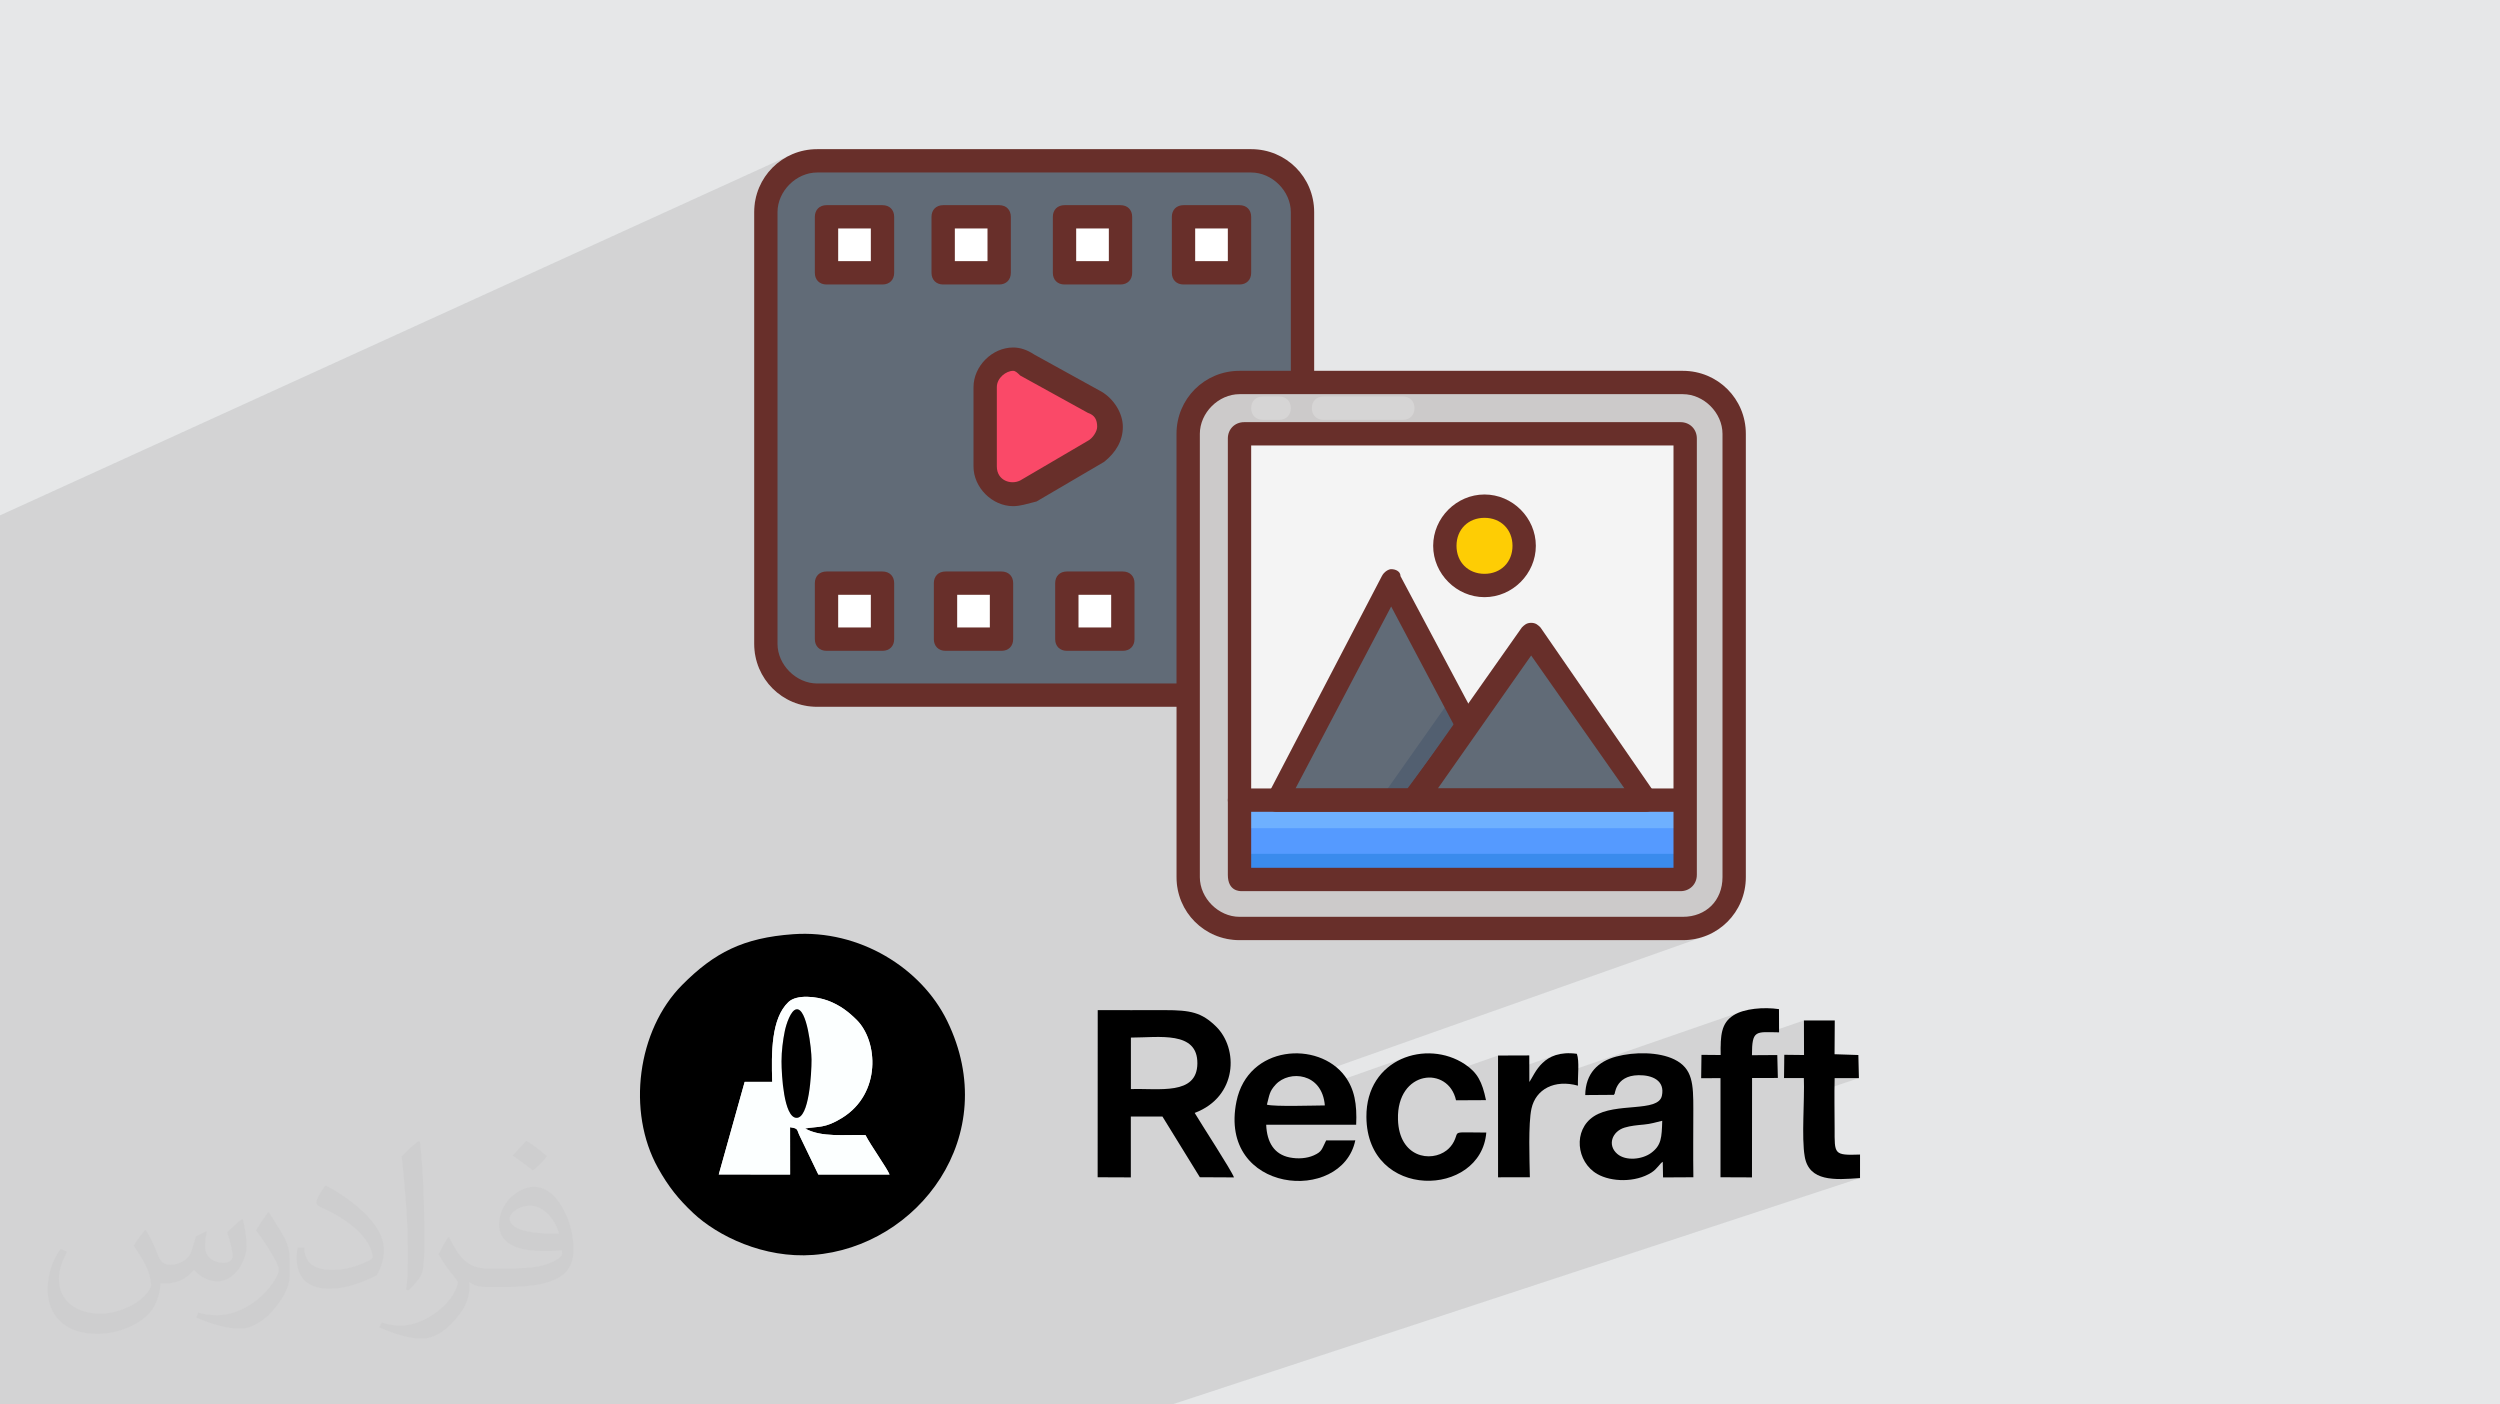 <?xml version="1.0" encoding="UTF-8"?>
<!DOCTYPE svg PUBLIC "-//W3C//DTD SVG 1.0//EN" "http://www.w3.org/TR/2001/REC-SVG-20010904/DTD/svg10.dtd">
<!-- Creator: CorelDRAW -->
<svg xmlns="http://www.w3.org/2000/svg" xml:space="preserve" width="94.192mm" height="52.917mm" version="1.0" style="shape-rendering:geometricPrecision; text-rendering:geometricPrecision; image-rendering:optimizeQuality; fill-rule:evenodd; clip-rule:evenodd"
viewBox="0 0 9404.92 5283.66"
 xmlns:xlink="http://www.w3.org/1999/xlink"
 xmlns:xodm="http://www.corel.com/coreldraw/odm/2003">
 <defs>
  <style type="text/css">
   <![CDATA[
    .fil3 {fill:black}
    .fil4 {fill:#FCFFFF}
    .fil13 {fill:#3A8BED;fill-rule:nonzero}
    .fil14 {fill:#525F70;fill-rule:nonzero}
    .fil11 {fill:#559AFF;fill-rule:nonzero}
    .fil5 {fill:#616B77;fill-rule:nonzero}
    .fil6 {fill:#682F2A;fill-rule:nonzero}
    .fil12 {fill:#6EB0FF;fill-rule:nonzero}
    .fil9 {fill:#CCCACA;fill-rule:nonzero}
    .fil10 {fill:#F4F4F4;fill-rule:nonzero}
    .fil7 {fill:#FA4968;fill-rule:nonzero}
    .fil15 {fill:#FECD04;fill-rule:nonzero}
    .fil8 {fill:white;fill-rule:nonzero}
    .fil2 {fill:#373435;fill-opacity:0.031}
    .fil1 {fill:#2B2A29;fill-opacity:0.102}
    .fil16 {fill:white;fill-rule:nonzero;fill-opacity:0.2}
    .fil0 {fill:#E6E7E8}
   ]]>
  </style>
 </defs>
 <g id="Layer_x0020_1">
  <polygon class="fil0" points="-0,0 9404.92,0 9404.92,5283.66 -0,5283.66 "/>
  <polygon class="fil1" points="-0,5253.82 -0,5147.7 -0,5111.94 -0,5087.93 -0,5040.81 -0,4986.85 -0,4963.5 -0,4936.68 -0,4926.11 -0,4885.99 -0,4688.76 -0,4626.17 -0,4389.81 -0,3900.92 -0,3591.38 -0,2080.75 -0,1938.75 2981.6,579.66 2960.86,589.6 2941.33,601.42 2923.09,615.02 2906.3,630.28 2891.04,647.07 2877.44,665.29 2865.62,684.83 2855.69,705.57 2847.76,727.38 2841.96,750.15 2838.39,773.78 2837.17,798.14 2837.17,2422.04 2838.39,2446.41 2841.96,2470.03 2847.76,2492.81 2855.69,2514.62 2865.62,2535.36 2877.44,2554.89 2891.04,2573.12 2906.3,2589.92 2923.09,2605.18 2941.33,2618.78 2960.86,2630.6 2981.6,2640.53 3003.41,2648.46 3026.19,2654.26 3049.81,2657.83 3074.18,2659.04 4425.96,2659.04 4425.96,3299.82 4427.18,3324.19 4430.74,3347.81 4436.54,3370.59 4444.47,3392.4 4454.41,3413.14 4466.23,3432.67 4479.83,3450.91 4495.08,3467.7 4511.88,3482.96 4530.11,3496.56 4549.64,3508.38 4570.38,3518.31 4592.2,3526.24 4614.97,3532.04 4638.6,3535.61 4662.96,3536.83 6330.75,3536.83 6355.11,3535.61 6378.73,3532.04 6401.51,3526.24 4911.02,4053.86 4921.18,4057.62 4934.62,4065.04 4947.03,4074.68 4958.14,4086.61 4962.1,4092.55 5285.71,3978.43 5271.45,3984.31 5257.62,3991.12 5244.28,3998.85 5231.47,4007.49 5219.25,4017.05 5207.7,4027.52 5196.84,4038.9 5186.77,4051.18 5177.52,4064.36 5169.16,4078.44 5161.75,4093.41 5155.34,4109.28 5149.99,4126.02 5149.59,4127.69 5336.42,4062.24 5355.5,4056.18 5374.98,4053.83 5394.32,4055.18 5394.51,4055.23 5635.55,3970.87 5635.56,4044.84 5852.97,3969.11 5838.05,3974.84 5824.79,3981.88 5813.07,3990.01 5802.74,3998.95 5793.65,4008.47 5785.67,4018.32 5778.67,4028.25 5772.5,4038.03 5767.02,4047.38 5762.1,4056.08 5757.58,4063.87 5753.35,4070.51 5635.58,4111.35 5635.58,4122.94 6547.36,3807.01 6538.14,3810.63 6529.56,3814.69 6521.69,3819.19 6513.41,3824.91 6506.1,3831.04 6499.7,3837.59 6494.15,3844.58 6489.4,3852.03 6485.38,3859.95 6482.05,3868.36 6479.33,3877.28 6477.18,3886.72 6475.54,3896.7 6474.34,3907.24 6473.54,3918.36 6473.07,3930.07 6472.98,3936.11 6621.53,3884.99 6639.39,3883.06 6657.7,3883.04 6786.27,3838.83 6786.68,3968.93 6712.14,3994.35 6711.4,4055.68 6785.99,4055.59 6786.44,4071.65 6786.56,4088.9 6786.52,4094.78 6901.88,4055.77 6993.13,4055.81 6786.13,4125.67 6786.12,4126.25 6785.66,4145.98 6785.13,4166.16 6784.59,4186.6 6784.11,4207.12 6783.73,4227.52 6783.52,4247.63 6783.55,4267.24 6783.87,4286.18 6784.55,4304.26 6785.65,4321.29 6787.21,4337.07 6789.32,4351.44 6793.36,4367.98 6799.14,4382.29 6806.55,4394.52 6815.45,4404.82 6825.77,4413.34 6837.34,4420.22 6850.08,4425.62 6863.86,4429.69 6878.56,4432.57 6894.05,4434.4 6910.24,4435.35 6926.99,4435.54 6944.2,4435.16 6961.73,4434.31 6979.48,4433.17 6997.33,4431.88 4409,5283.66 4018.68,5283.66 3984.99,5283.66 3905.7,5283.66 3809.52,5283.66 3703.84,5283.66 3625.26,5283.66 3538.09,5283.66 3434.73,5283.66 3417.92,5283.66 3404.02,5283.66 3355.09,5283.66 3271.14,5283.66 3230,5283.66 3164.17,5283.66 3117.79,5283.66 3109.63,5283.66 3095.87,5283.66 3084.1,5283.66 3073.44,5283.66 3048.24,5283.66 2984.66,5283.66 2946.87,5283.66 2931.3,5283.66 2906.15,5283.66 2877.13,5283.66 2861.3,5283.66 2852.77,5283.66 2825.35,5283.66 2813.11,5283.66 2810.52,5283.66 2676.9,5283.66 2672.94,5283.66 2670.42,5283.66 2670.03,5283.66 2657.15,5283.66 2644.76,5283.66 2618.74,5283.66 2594.31,5283.66 2585.33,5283.66 2579.4,5283.66 2577.15,5283.66 2564.43,5283.66 2557.59,5283.66 2546.46,5283.66 2520.97,5283.66 2490.35,5283.66 2459.65,5283.66 2368.79,5283.66 2299.68,5283.66 2294.29,5283.66 2285.81,5283.66 2285.71,5283.66 2254.87,5283.66 2241.83,5283.66 2240.68,5283.66 2183.17,5283.66 2182.99,5283.66 2132.88,5283.66 2080.07,5283.66 2078.73,5283.66 2060.21,5283.66 2037.52,5283.66 1884.68,5283.66 1849.69,5283.66 1817.3,5283.66 1778.09,5283.66 1765.33,5283.66 1698.28,5283.66 1584.6,5283.66 1528.39,5283.66 1468.49,5283.66 1436.86,5283.66 1431.61,5283.66 1400.57,5283.66 1372.4,5283.66 1321.38,5283.66 1211.43,5283.66 1129.98,5283.66 1092.07,5283.66 933.73,5283.66 927.93,5283.66 615.41,5283.66 581.57,5283.66 463.79,5283.66 452.75,5283.66 233.72,5283.66 216.17,5283.66 188.9,5283.66 124.07,5283.66 82.88,5283.66 60.71,5283.66 55.9,5283.66 48.28,5283.66 -0,5283.66 "/>
  <path class="fil2" d="M548.54 4627.69c17.95,27.21 29.6,53.36 40.96,82.43 8.45,16.91 12.93,48.09 52.57,48.09 11.61,0 28.28,-3.42 43.06,-11.61 16.63,-8.73 29.32,-21.94 35.94,-42l15.85 -53.36 38.57 -19.02 2.64 2.64c-5.27,20.09 -6.59,39.36 -6.59,54.43 0,44.63 38.57,61.56 69.22,61.56 17.95,0 34.09,-8.73 34.09,-25.11 0,-21.13 -8.98,-57.06 -20.62,-89.29 17.95,-17.95 35.94,-35.94 56.53,-50.47l3.17 1.6c8.98,38.04 14,75.56 14,100.66 0,24.57 -10.83,51.79 -19.81,69.49 -18.49,34.87 -51.25,62.62 -90.87,62.62 -30.1,0 -63.65,-15.07 -86.66,-43.06l-1.32 0c-21.66,26.96 -55.22,51.25 -108.86,51.25l-16.63 0c-2.64,35.41 -10.29,60.49 -21.94,82.95 -31.95,62.34 -126.81,106.47 -216.1,106.47 -124.17,0 -186.51,-71.59 -186.51,-166.96 0,-58.91 19.27,-113.6 48.88,-152.42l24.29 10.04c-18.49,35.41 -30.91,68.68 -30.91,101.45 0,89.29 72.66,131.83 156.4,131.83 77.68,0 173.83,-49.41 191.28,-106.72 -6.59,-62.62 -30.1,-91.93 -66.04,-148.99 10.83,-19.02 24.83,-38.04 42.28,-58.38l3.17 0 0 0 0 0 -0.02 -0.09zm1432.13 -336.04c26.15,16.39 51.79,35.66 76.87,57.85 -14,19.81 -31.45,37.79 -53.11,53.64 -25.11,-20.34 -50.19,-37.79 -75.84,-56.27 17.42,-19.55 34.62,-38.29 52.04,-55.22l0 0 0 0 0 0 0 0 0 0 0.03 0zm13.47 244.11c-42.28,0 -76.87,27.75 -76.87,48.34 0,44.13 84.53,57.85 185.72,57.31 -12.68,-51.79 -57.06,-105.68 -108.86,-105.68l0.01 0.03zm-94.86 236.19c54.96,0 103.04,-1.6 139.74,-10.83 40.96,-10.29 75.56,-30.91 75.56,-45.17 0,-3.7 0,-8.19 -1.32,-11.89 -22.98,2.11 -49.41,2.11 -72.38,2.11 -74.49,0 -131.55,-16.91 -154.02,-58.66 -5.55,-11.61 -9.51,-24.57 -9.51,-39.36 0,-40.43 17.42,-79.79 48.09,-107 25.61,-22.45 53.89,-36.44 82.67,-36.44 52.04,0 93.51,41.75 122.57,107.54 15.85,35.94 26.68,77.4 26.68,129.72 0,34.87 -9.51,64.19 -31.17,85.85 -40.43,39.11 -114.92,53.89 -229.04,53.89l-51.79 0 0 0 -13.47 0c-28.28,0 -48.62,-5.02 -64.72,-17.42l-2.64 0c0.79,6.59 1.32,12.93 1.32,19.02 0,25.61 -8.45,58.38 -25.61,84.53 -50.72,75.3 -105.68,108.04 -153.24,108.04 -48.09,0 -107,-18.49 -160.11,-42.54l9.51 -18.49c17.17,7.13 40.96,11.89 73.7,11.89 85.85,0 198.66,-82.43 212.66,-163 -3.17,-6.59 -8.98,-15.32 -17.17,-24.57 -25.11,-29.85 -40.96,-54.68 -55.75,-80.83 12.68,-25.11 24.29,-45.17 35.13,-63.4l4.49 -0.53c36.72,74.77 69.99,117.55 144.23,117.55l11.61 0 0 0 53.89 0 0 0 0 0 0 0 0 0 0 0 0.09 0.01zm-371.98 79c6.34,-34.34 6.87,-72.91 6.87,-108.86l0 -53.36c0,-99.6 -12.68,-244.36 -22.98,-338.68 17.95,-19.27 43.06,-42 62.87,-57.31l5.81 1.6c13.47,118.62 16.63,256 16.63,383.06 0,33.3 -1.32,65.79 -4.49,89.55 -1.85,30.1 -19.27,52.83 -56.53,87.7l-8.19 -3.7zm-382.8 -157.19c1.85,46.77 24.83,83.49 105.15,83.49 49.93,0 92.19,-12.93 138.96,-35.13 8.45,-3.7 12.93,-8.73 12.93,-12.93 0,-29.32 -22.45,-68.15 -60.23,-103.55 -36.72,-33.3 -85.34,-62.62 -130.76,-82.18 -15.6,-6.59 -20.62,-13.47 -20.62,-20.09 0,-13.47 17.95,-41.75 32.77,-62.09l5.02 -0.53c52.04,27.21 110.17,67.64 153.24,112.53 39.11,41.47 63.4,83.49 63.4,129.19 0,33.81 -10.29,65.51 -26.96,95.11 -57.06,28.79 -117.83,50.72 -178.06,50.72 -73.17,0 -123.1,-34.34 -123.1,-114.92 0,-8.73 0,-22.19 3.17,-39.64l25.11 0 0 0 0 0 0 0 0 0 0 0 -0.02 0zm-132.37 -132.9l45.45 73.45c16.63,27.21 32.23,56.81 32.23,103.55l0 59.7c0,48.34 -30.91,100.13 -80.83,151.38 -39.11,34.62 -73.7,49.41 -105.68,49.41 -47.55,0 -101.98,-14.79 -164.85,-41.75l7.13 -18.49c19.81,5.27 42.79,9.77 71.06,9.77 90.36,-0.53 182.8,-66.57 225.08,-147.15 5.02,-9.26 6.87,-17.95 6.87,-24.04 0,-9.26 -5.02,-19.55 -8.98,-28.79 -22.98,-43.31 -48.62,-82.95 -76.87,-119.68 14.79,-23.25 29.6,-45.7 45.7,-67.9l3.7 0.53 0 0 0 0 0 0 0 0 0 0 -0.02 0.01z"/>
  <g id="_2483023734128">
   <g>
    <g>
     <path class="fil3" d="M2905.07 4069.86c-3.54,-110.44 -3.62,-238.78 60.8,-299.97 31.77,-30.18 106.14,-21.24 147.87,-5.84 46.56,17.18 79.17,43.21 108.46,72.15 81.8,80.8 93.34,277.51 -53.52,368.79 -66.21,41.15 -89.79,31.35 -140.02,40.45 63.84,34.71 147.43,22.06 227.27,24.73 20.39,39.79 80.25,123.23 90.6,148.31l-268.04 -0.04 -69.16 -143.38c-13.39,-27.14 -4.32,-29.32 -37.06,-34.48l0.14 177.92 -268.47 -0.13 97.53 -348.47 103.61 -0.04zm78.7 -555.41c-187.22,13.42 -296.34,68.8 -417.74,191.14 -168.69,170.02 -208.66,476.05 -91.05,687.57 40.11,72.15 78.54,119.11 132.78,170.17 91.99,86.59 265.84,171.66 451.51,157.67 393.61,-29.65 715.13,-448 503.86,-880.46 -97.36,-199.31 -330.13,-343.96 -579.35,-326.1z"/>
     <path class="fil4" d="M2940.07 3992.46c0.01,-37.99 5.18,-78.86 12.31,-113.55 5.35,-26.07 22.51,-78.64 43.56,-81.9 40.1,-6.19 56.96,151.22 57.02,188.99 0.07,51.74 -8.77,222.87 -57.64,219.22 -46.21,-3.45 -55.26,-159.45 -55.26,-212.77zm-35 77.4l-103.61 0.04 -97.53 348.47 268.47 0.13 -0.14 -177.92c32.74,5.16 23.67,7.34 37.06,34.48l69.16 143.38 268.04 0.04c-10.35,-25.07 -70.21,-108.52 -90.6,-148.31 -79.84,-2.68 -163.42,9.97 -227.27,-24.73 50.22,-9.1 73.81,0.7 140.02,-40.45 146.86,-91.28 135.32,-287.99 53.52,-368.79 -29.29,-28.94 -61.9,-54.97 -108.46,-72.15 -41.73,-15.4 -116.09,-24.34 -147.87,5.84 -64.42,61.19 -64.34,189.52 -60.8,299.97z"/>
     <path class="fil3" d="M2940.07 3992.46c0,53.32 9.05,209.31 55.26,212.77 48.88,3.65 57.71,-167.48 57.64,-219.22 -0.06,-37.77 -16.92,-195.18 -57.02,-188.99 -21.06,3.26 -38.21,55.83 -43.56,81.9 -7.13,34.69 -12.3,75.56 -12.31,113.55z"/>
    </g>
    <g>
     <path class="fil3" d="M4254.42 3903.34c106.51,-0.14 251.44,-26.09 250.07,97.64 -1.34,120.78 -144.51,92.57 -250.11,96.13l0.04 -193.78zm239.94 283.42c161.93,-61.01 164.98,-242.38 80.34,-325.15 -54.29,-53.09 -95.72,-61.59 -193.2,-61.54 -84.11,0.04 -168.33,0.37 -251.91,-0.04l-0.29 628.77 124.85 0.52 -0.03 -228.95 118.89 -0.13 140.76 228.46 128.43 0.66c-8.96,-25.75 -122.79,-200.06 -147.84,-242.6z"/>
     <path class="fil3" d="M6253.29 4216.31c-1.99,63.08 -2.87,92.1 -41.62,120.89 -33.15,24.64 -95.24,31.57 -127.48,3.81 -38.62,-33.23 -19.34,-84.89 27.58,-99.06 22.96,-6.94 46.71,-9.03 71.91,-11.33 27.84,-2.56 45.31,-8.68 69.6,-14.31zm-289.71 -96.73l107.96 -0.79c0.7,-0.69 1.51,-3.72 1.76,-3.02 2.6,7.55 -0.69,-69.88 91.28,-70.94 51.22,-0.6 99.76,19.95 87.37,77.44 -13.73,63.74 -173.49,23.47 -256.01,77.37 -78.86,51.51 -66.21,171.43 12.89,216.93 52.9,30.44 143.75,32.53 203.5,-5.29 22.78,-14.41 31.69,-34.44 42.92,-40.61l1.08 58.75 114.07 -0.63c-1.23,-84.97 -0.17,-171.01 -0.17,-256.38 0.01,-94.11 -1.85,-153.13 -72.02,-187.2 -57.6,-27.98 -149.29,-28.97 -218.36,-10.33 -67.77,18.29 -114.97,62.62 -116.25,144.69z"/>
     <path class="fil3" d="M4766 4155.72c9.9,-37.2 9.11,-49.52 32.82,-75.38 51.31,-55.97 175.37,-44.72 185.18,78.24 -41.38,0.2 -188.84,5.24 -218,-2.87zm332.57 134.29l-109.64 0.26c-16.93,33.47 -15.06,42.15 -46.56,56.21 -26.44,11.8 -60.18,13.94 -90.74,7.78 -57.68,-11.64 -85.66,-56.12 -88.25,-123.06l338.48 0.03c3.55,-77.61 -6.09,-134.09 -42.62,-183.11 -99.55,-133.62 -364.44,-117.04 -407.72,95.6 -70.47,346.27 396.5,387.42 447.05,146.3z"/>
     <path class="fil3" d="M5591.39 4260.64c-135.76,-0.02 -99.93,-8.71 -122.18,34.48 -6.8,13.18 -16.22,24.04 -26.7,32.27 -59.63,46.78 -179.3,27.14 -183.38,-115.96 -5.3,-186.24 189.52,-203.7 218.4,-72.17l112.74 -0.58c-14.28,-68.82 -31.9,-103.49 -79.71,-135.27 -142.47,-94.68 -371.72,-22.4 -370.18,198.43 2.21,315.86 431.15,304.19 451.01,58.8z"/>
     <path class="fil3" d="M6590.78 3969.64c0.28,-96.08 13.15,-87.2 102.01,-86.01l-0.32 -87.33c-57.66,-8.43 -130.77,-2.29 -170.77,22.89 -46.84,29.48 -49.91,75.53 -48.6,149.72l-72.19 -0.62 -1.2 87.78 72.76 -0.09 0 372.82 118.42 0.5 0.33 -373.9 97.03 -0.14 -2.14 -86.21 -95.34 0.6z"/>
     <path class="fil3" d="M6711.41 4055.68l74.59 -0.09c3.32,82.09 -9.46,223.37 3.33,295.85 16.65,94.39 112.77,87.46 208.01,80.44l0.03 -88.49c-99.68,3.52 -95.52,-1.7 -95.59,-97.49 -0.04,-62.34 -1.51,-126.48 0.11,-190.13l91.25 0.04 -2.05 -86.88 -89.56 -3 0.79 -126.89 -116.04 -0.22 0.41 130.1 -74.22 -0.82 -1.06 87.57z"/>
     <path class="fil3" d="M5753.36 4070.51l-0.26 -100.05 -117.54 0.41 0.09 458.09 119.67 -0.19c-1.24,-63.67 -6.36,-201.39 6.03,-258.07 16.05,-73.46 87.07,-110.91 174.87,-86.46 -1.4,-33.31 6.18,-91.6 -4.06,-119.87 -128.81,-17.43 -156.67,74.27 -178.79,106.14z"/>
    </g>
   </g>
   <g>
    <path class="fil5" d="M4706.85 2615.15l-1632.67 0c-105.33,0 -193.12,-87.78 -193.12,-193.11l0 -1623.9c0,-105.33 87.78,-193.12 193.12,-193.12l1632.67 0.01c105.34,0 193.12,87.78 193.12,193.11l0 1623.9c0,105.33 -87.78,193.12 -193.12,193.12l0 -0.01z"/>
    <path class="fil6" d="M4706.85 2659.04l-1632.67 0c-131.67,0 -237,-105.33 -237,-237l0 -1623.9c0,-131.66 105.33,-236.99 237,-236.99l1632.67 -0.01c131.67,0 237,105.33 237,237l0 1623.9c0,131.66 -105.33,237 -237,237l0 0zm-1632.67 -2010.12c-79,0 -149.22,70.21 -149.22,149.21l0 1623.9c0,79 70.22,149.22 149.22,149.22l1632.67 0c79.01,0 149.22,-70.22 149.22,-149.22l0 -1623.9c0,-79 -70.21,-149.21 -149.22,-149.21l-1632.67 0z"/>
    <path class="fil7" d="M3706.19 1456.48l0 298.45c0,79 87.78,131.66 157.99,87.78l254.56 -149.22c70.21,-43.89 70.21,-140.45 0,-184.34l-254.56 -140.44c-70.21,-43.89 -157.99,8.78 -157.99,87.78z"/>
    <path class="fil6" d="M3811.52 1904.15c-79,0 -149.22,-70.21 -149.22,-149.21l0 -298.45c0,-79 70.22,-149.22 149.22,-149.22 26.34,0 52.67,8.78 79,26.33l254.56 140.45c43.88,26.33 79,79 79,131.67 0,52.66 -26.34,96.55 -70.22,131.66l-254.55 149.22c-35.12,8.79 -61.45,17.55 -87.78,17.55l-0.01 0zm0 -509.11c-26.33,0 -61.45,26.33 -61.45,61.45l0 298.45c0,52.66 52.67,70.21 87.78,52.66l254.55 -149.22c17.56,-8.78 35.12,-35.11 35.12,-52.66 0,-26.34 -8.78,-43.89 -35.12,-52.67l-254.55 -140.45c-8.78,-8.78 -17.55,-17.55 -26.33,-17.55l0 0z"/>
    <polygon class="fil8" points="3109.29,815.71 3319.96,815.71 3319.96,1026.38 3109.29,1026.37 "/>
    <polygon class="fil8" points="3548.19,815.71 3758.85,815.71 3758.85,1026.38 3548.19,1026.37 "/>
    <polygon class="fil8" points="4004.63,815.71 4215.3,815.71 4215.3,1026.38 4004.63,1026.37 "/>
    <polygon class="fil8" points="4452.3,815.71 4662.97,815.71 4662.97,1026.38 4452.3,1026.37 "/>
    <path class="fil6" d="M3319.96 1070.26l-210.67 0c-26.33,0 -43.88,-17.55 -43.88,-43.89l0 -210.67c0,-26.33 17.55,-43.88 43.88,-43.88l210.67 0c26.33,0 43.88,17.55 43.88,43.89l0 210.67c0,26.33 -17.55,43.88 -43.88,43.88l0 0zm-166.78 -87.78l122.88 0 0 -122.89 -122.88 0 0 122.89z"/>
    <path class="fil6" d="M3758.85 1070.26l-210.66 0c-26.34,0 -43.89,-17.55 -43.89,-43.89l0 -210.67c0,-26.33 17.55,-43.88 43.89,-43.88l210.66 0c26.34,0 43.89,17.55 43.89,43.89l0 210.67c0,26.33 -17.55,43.88 -43.89,43.88l0 0zm-166.77 -87.78l122.88 0 0 -122.89 -122.88 0 0 122.89z"/>
    <path class="fil6" d="M4215.3 1070.26l-210.67 0c-26.33,0 -43.88,-17.55 -43.88,-43.89l0 -210.67c0,-26.33 17.55,-43.88 43.88,-43.88l210.67 0c26.34,0 43.89,17.55 43.89,43.89l0 210.67c0,26.33 -17.55,43.88 -43.89,43.88l0 0zm-166.78 -87.78l122.89 0 0 -122.89 -122.89 0 0 122.89z"/>
    <path class="fil6" d="M4662.97 1070.26l-210.67 0c-26.33,0 -43.88,-17.55 -43.88,-43.89l0 -210.67c0,-26.33 17.55,-43.88 43.88,-43.88l210.67 0c26.34,0 43.89,17.55 43.89,43.89l0 210.67c0,26.33 -17.55,43.88 -43.89,43.88l0 0zm-166.78 -87.78l122.88 0 0 -122.89 -122.88 0 0 122.89z"/>
    <polygon class="fil8" points="3109.29,2193.82 3319.96,2193.82 3319.96,2404.49 3109.29,2404.49 "/>
    <polygon class="fil8" points="3556.96,2193.82 3767.64,2193.82 3767.64,2404.49 3556.96,2404.49 "/>
    <polygon class="fil8" points="4013.41,2193.82 4224.08,2193.82 4224.08,2404.49 4013.41,2404.49 "/>
    <path class="fil6" d="M3319.96 2448.37l-210.67 0c-26.33,0 -43.88,-17.55 -43.88,-43.89l0 -210.66c0,-26.34 17.55,-43.89 43.88,-43.89l210.67 0c26.33,0 43.88,17.56 43.88,43.89l0 210.67c0,26.33 -17.55,43.89 -43.88,43.89l0 -0.01zm-166.78 -87.78l122.88 0 0 -122.88 -122.88 0 0 122.88z"/>
    <path class="fil6" d="M3767.64 2448.37l-210.67 0c-26.34,0 -43.89,-17.55 -43.89,-43.89l0 -210.66c0,-26.34 17.55,-43.89 43.89,-43.89l210.67 0c26.33,0 43.88,17.56 43.88,43.89l0 210.67c0,26.33 -17.55,43.89 -43.88,43.89l0 -0.01zm-166.79 -87.78l122.89 0 0 -122.88 -122.89 0 0 122.88z"/>
    <path class="fil6" d="M4224.08 2448.37l-210.66 0c-26.34,0 -43.89,-17.55 -43.89,-43.89l0 -210.66c0,-26.34 17.55,-43.89 43.89,-43.89l210.66 0c26.34,0 43.89,17.56 43.89,43.89l0 210.67c0,26.33 -17.55,43.89 -43.89,43.89l0 -0.01zm-166.78 -87.78l122.89 0 0 -122.88 -122.89 0 0 122.88z"/>
    <path class="fil9" d="M6330.76 3492.94l-1667.79 0c-105.33,0 -193.12,-87.78 -193.12,-193.12l0 -1667.79c0,-105.33 87.78,-193.12 193.12,-193.12l1667.79 0c105.33,0 193.12,87.79 193.12,193.12l0 1667.79c0,114.12 -87.78,193.12 -193.12,193.12l0 0z"/>
    <path class="fil6" d="M6330.76 3536.83l-1667.79 0c-131.67,0 -237,-105.33 -237,-237l0 -1667.79c0,-131.67 105.33,-237 237,-237l1667.79 0c131.67,0 237,105.33 237,237l0 1667.79c0,131.67 -105.33,237 -237,237zm-1667.79 -2054.01c-79,0 -149.22,70.22 -149.22,149.22l0 1667.79c0,79.01 70.22,149.22 149.22,149.22l1667.79 0c87.78,0 149.22,-61.45 149.22,-149.22l0 -1667.79c0,-79 -70.22,-149.22 -149.22,-149.22l-1667.79 0z"/>
    <path class="fil10" d="M4662.97 3291.05l0 -1641.45c0,-8.78 8.78,-17.55 17.55,-17.55l1641.45 0c8.78,0 17.55,8.78 17.55,17.55l0 1641.45c0,8.78 -8.78,17.55 -17.55,17.55l-1650.23 0c-8.78,0 -8.78,-8.78 -8.78,-17.55l0 0z"/>
    <path class="fil11" d="M4662.97 3018.93l0 272.12c0,8.78 8.78,17.55 17.55,17.55l1641.45 0c8.78,0 17.55,-8.78 17.55,-17.55l0 -272.11 -1676.56 -0.01z"/>
    <polygon class="fil12" points="4662.97,3018.93 6339.53,3018.93 6339.53,3115.49 4662.97,3115.49 "/>
    <polygon class="fil13" points="4662.97,3212.05 6339.53,3212.05 6339.53,3308.6 4662.97,3308.6 "/>
    <path class="fil6" d="M6321.98 3352.49l-1650.23 0c-8.78,0 -52.67,0 -52.67,-61.45l0 -1641.45c0,-35.11 26.34,-61.45 61.45,-61.45l1641.45 0c35.12,0 61.45,26.34 61.45,61.45l0 1641.45c0,35.12 -26.33,61.45 -61.45,61.45l0 0zm-1615.12 -87.78l1588.79 0 0 -1588.79 -1588.79 0 0 1588.79z"/>
    <polygon class="fil5" points="5523.2,2729.27 5321.3,3010.15 4803.42,3010.15 5233.53,2185.04 "/>
    <polygon class="fil5" points="5523.2,2729.27 5321.3,3010.15 4803.42,3010.15 5233.53,2185.04 "/>
    <polygon class="fil14" points="5523.2,2729.27 5321.3,3010.15 5189.64,3010.15 5461.75,2623.94 "/>
    <path class="fil6" d="M5321.3 3054.05l-517.89 0c-17.55,0 -26.34,-8.78 -35.12,-17.55 -8.78,-8.78 -8.78,-26.34 0,-43.89l430.12 -825.11c8.78,-17.55 26.33,-26.34 35.11,-26.34 17.56,0 35.12,8.79 35.12,26.34l289.66 544.23c8.79,17.55 8.79,35.11 0,43.89l-201.88 280.88c-8.79,8.79 -17.55,17.56 -35.12,17.56l0 -0.01zm-447.66 -87.78l421.33 0 175.55 -237 -237 -447.67 -359.89 684.67z"/>
    <polygon class="fil5" points="6190.31,3010.15 5760.2,2386.94 5321.3,3010.15 "/>
    <path class="fil6" d="M6190.31 3054.05l-869 0c-17.55,0 -35.11,-8.78 -35.11,-26.33 -8.78,-17.56 -8.78,-35.12 0,-43.89l438.89 -623.23c8.79,-8.78 17.56,-17.55 35.12,-17.55 17.55,0 26.33,8.78 35.11,17.55l430.12 623.23c8.78,17.55 8.78,35.11 0,43.89 0,17.55 -17.55,26.33 -35.12,26.33zm-781.23 -87.78l702.23 0 -351.11 -500.34 -351.12 500.34z"/>
    <circle class="fil15" cx="5584.64" cy="2053.38" r="149.22"/>
    <path class="fil6" d="M5584.65 2246.49c-105.33,0 -193.12,-87.78 -193.12,-193.12 0,-105.34 87.78,-193.12 193.12,-193.12 105.33,0 193.11,87.78 193.11,193.12 0,105.34 -87.78,193.12 -193.11,193.12zm0 -298.45c-61.45,0 -105.33,43.88 -105.33,105.33 0,61.44 43.88,105.33 105.33,105.33 61.44,0 105.33,-43.89 105.33,-105.33 0,-61.45 -43.89,-105.33 -105.33,-105.33z"/>
    <path class="fil6" d="M6330.76 3054.05l-1667.79 0c-26.33,0 -43.89,-17.55 -43.89,-43.89 0,-26.33 17.56,-43.88 43.89,-43.88l1667.79 0c26.34,0 43.89,17.55 43.89,43.88 0,26.34 -17.55,43.89 -43.89,43.89z"/>
    <path class="fil16" d="M5277.42 1579.37l-298.45 0c-26.33,0 -43.89,-17.55 -43.89,-43.89 0,-26.33 17.56,-43.88 43.89,-43.88l298.45 0c26.33,0 43.88,17.55 43.88,43.89 0,26.33 -17.55,43.89 -43.88,43.89l0 -0.01z"/>
    <path class="fil16" d="M4812.19 1579.37l-61.45 0c-26.33,0 -43.89,-17.55 -43.89,-43.89 0,-26.33 17.56,-43.88 43.89,-43.88l61.45 0c26.34,0 43.89,17.55 43.89,43.89 0,26.33 -17.55,43.89 -43.89,43.89l0 -0.01z"/>
   </g>
  </g>
 </g>
</svg>
